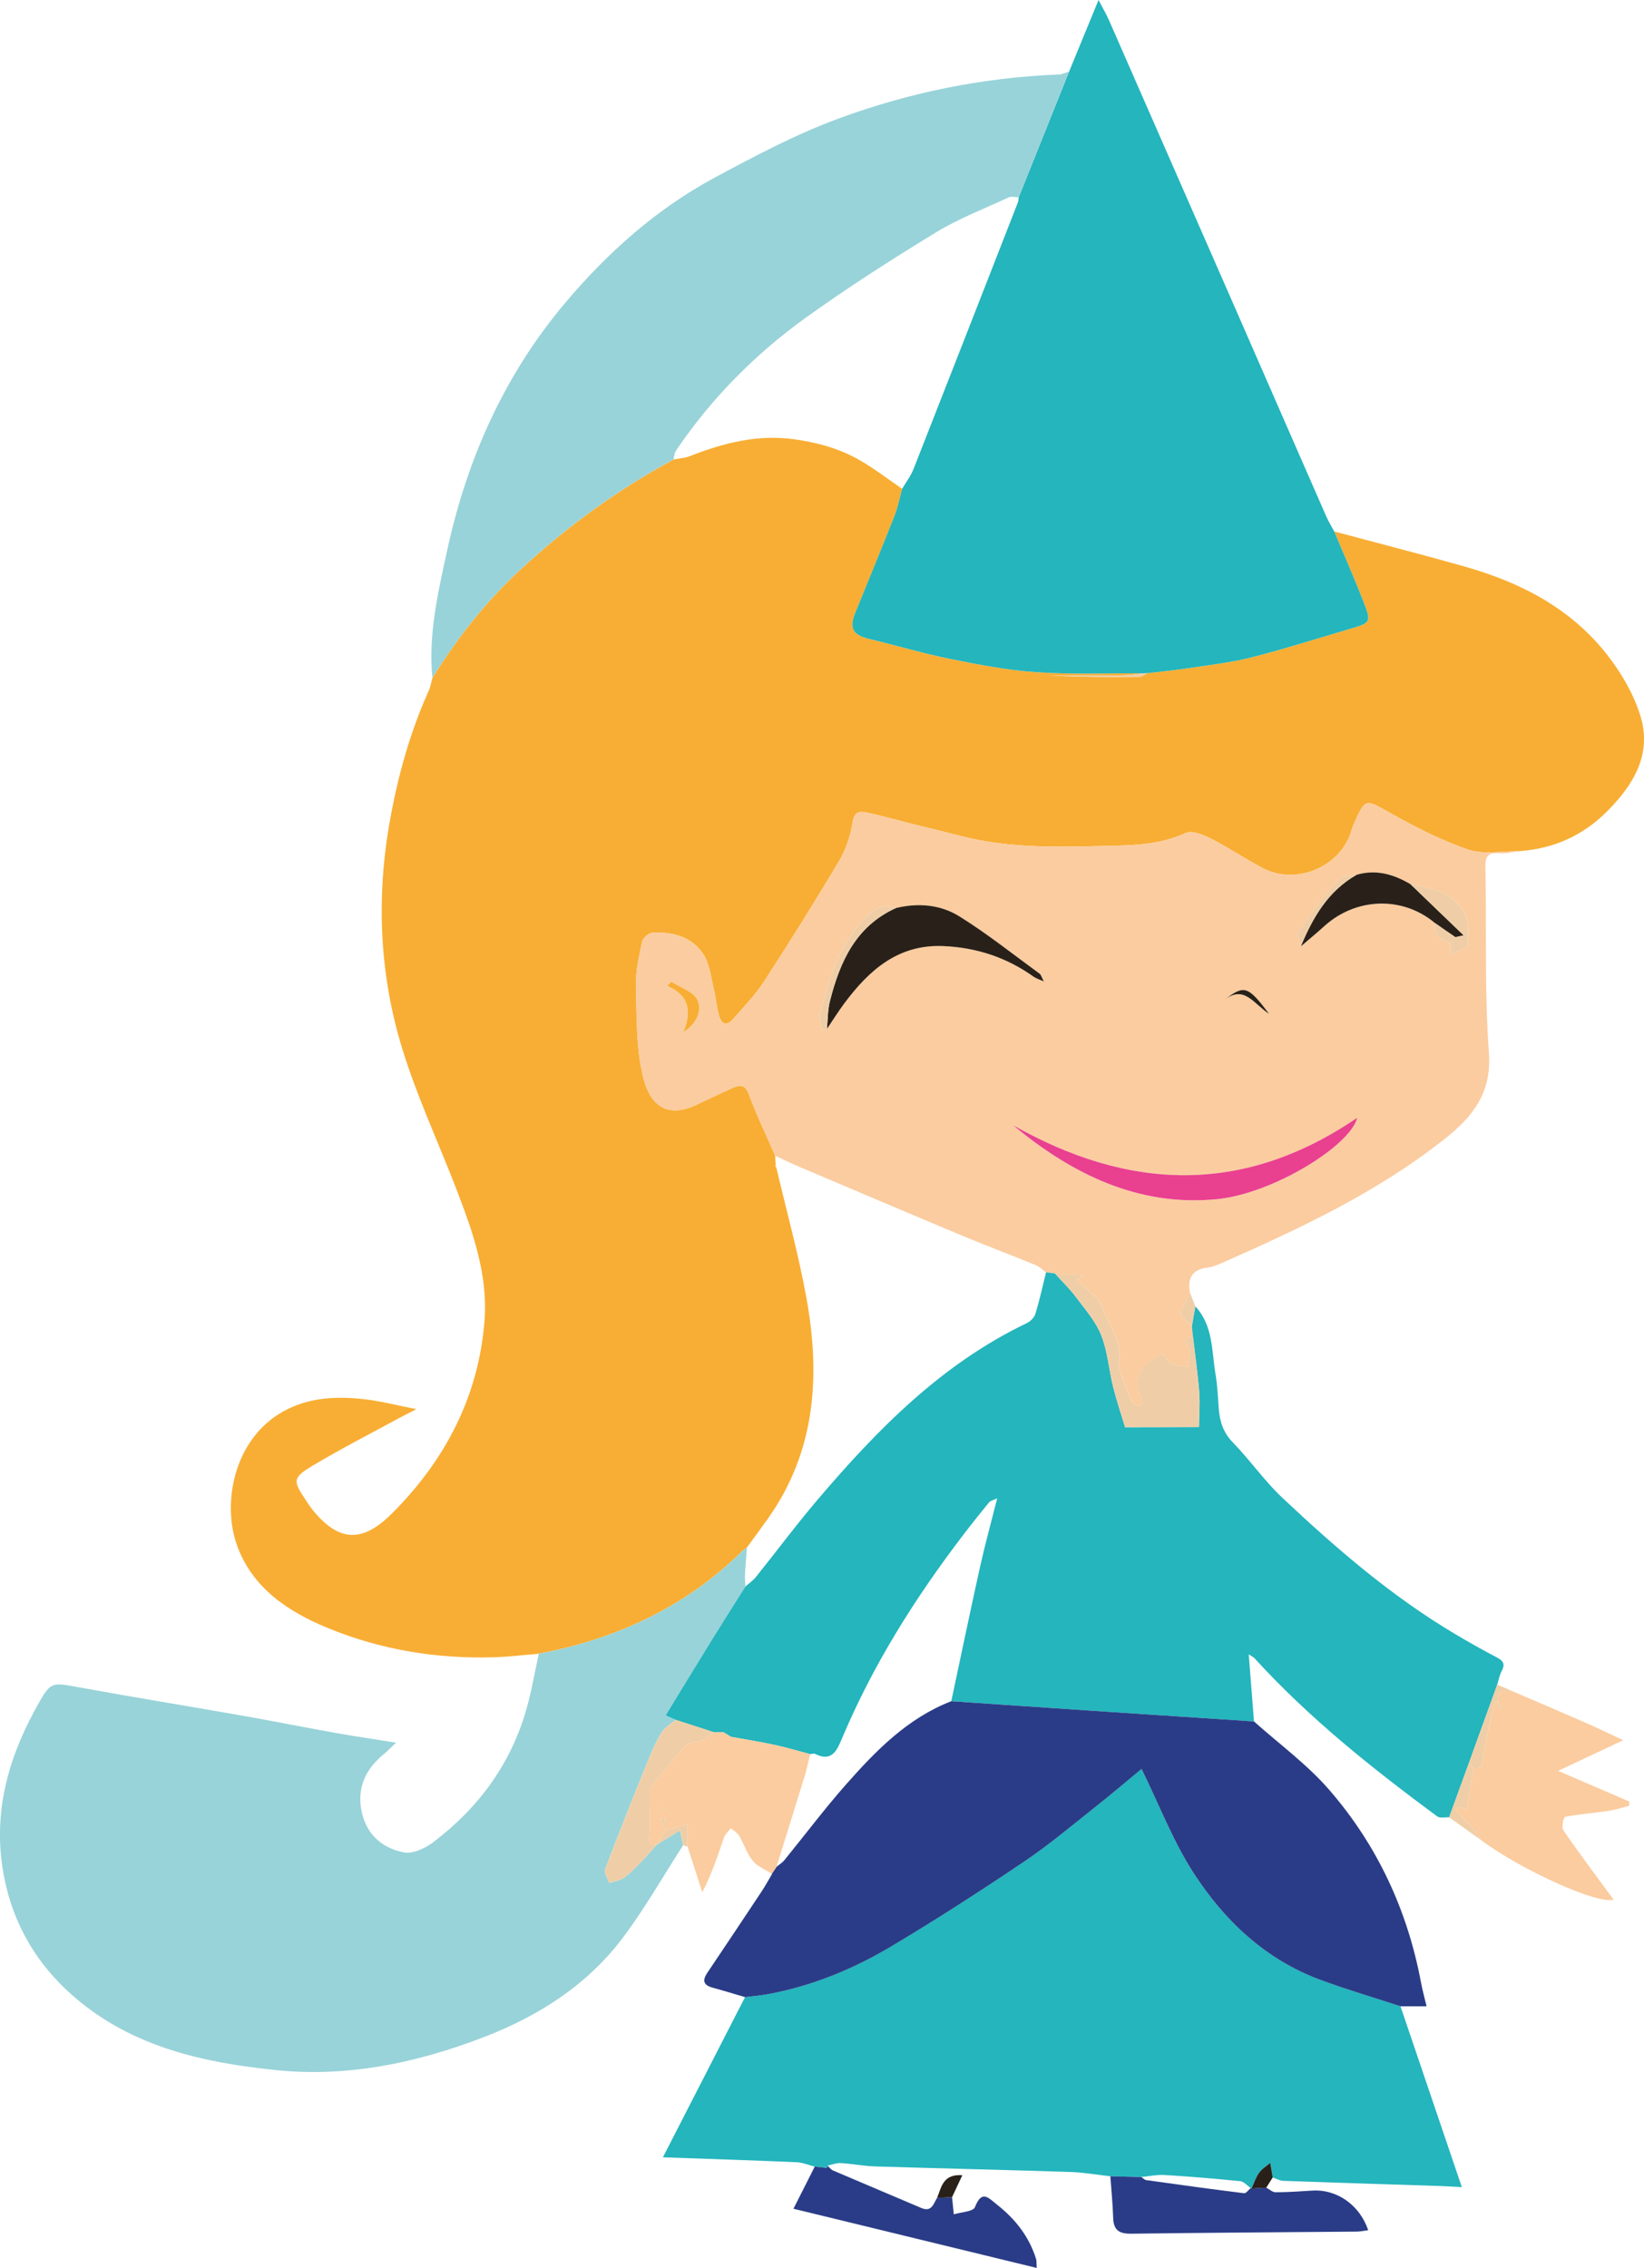 <svg width="137" height="189" viewBox="0 0 137 189" fill="none" xmlns="http://www.w3.org/2000/svg">
<g clip-path="url(#clip0_29_307)">
<path d="M44.903 137.816C43.649 137.918 42.398 138.075 41.142 138.111C36.379 138.249 31.739 137.488 27.344 135.684C24.021 134.319 21.018 132.345 19.74 128.75C18.443 125.102 19.576 119.549 24.021 117.404C26.082 116.409 28.29 116.355 30.501 116.622C31.783 116.778 33.042 117.106 34.702 117.433C33.994 117.797 33.608 117.985 33.23 118.191C30.839 119.493 28.41 120.732 26.076 122.131C24.367 123.156 24.395 123.388 25.477 125.006C25.698 125.338 25.916 125.675 26.174 125.979C28.276 128.451 30.169 128.611 32.653 126.135C37.111 121.691 39.91 116.325 40.38 109.993C40.66 106.21 39.392 102.63 38.045 99.131C36.537 95.219 34.752 91.397 33.522 87.401C31.607 81.169 31.343 74.765 32.505 68.317C33.174 64.599 34.182 60.99 35.736 57.54C35.883 57.212 35.938 56.843 36.035 56.491C38.105 53.148 40.518 50.091 43.419 47.416C47.282 43.853 51.499 40.792 56.122 38.292C56.575 38.203 57.055 38.181 57.479 38.015C60.284 36.92 63.104 36.179 66.195 36.608C68.162 36.882 69.993 37.397 71.683 38.374C72.899 39.076 74.018 39.945 75.182 40.738C74.974 41.487 74.83 42.263 74.548 42.982C73.487 45.679 72.381 48.359 71.287 51.042C70.741 52.381 71.063 52.928 72.497 53.268C74.714 53.794 76.901 54.455 79.135 54.904C81.52 55.384 83.927 55.855 86.347 56.021C89.304 56.221 92.285 56.099 95.254 56.117C94.702 56.173 94.153 56.273 93.601 56.277C91.551 56.297 89.504 56.285 87.454 56.285C89.95 56.421 92.445 56.429 94.94 56.407C95.168 56.405 95.394 56.209 95.622 56.103C96.73 55.969 97.841 55.865 98.943 55.698C100.719 55.428 102.516 55.234 104.252 54.794C107.009 54.097 109.722 53.226 112.453 52.425C114.261 51.895 114.301 51.877 113.605 50.093C112.843 48.141 111.997 46.225 111.188 44.291C114.81 45.262 118.443 46.191 122.052 47.212C126.749 48.539 130.972 50.732 134.007 54.665C135.143 56.135 136.132 57.846 136.686 59.606C137.704 62.837 136.134 65.4 133.905 67.634C131.891 69.652 129.454 70.723 126.623 70.933C125.189 70.915 123.638 71.24 122.348 70.801C120.063 70.024 117.874 68.891 115.762 67.702C113.795 66.593 113.771 66.503 112.839 68.619C112.759 68.801 112.689 68.989 112.633 69.18C111.769 72.2 108.064 73.824 105.255 72.357C103.776 71.586 102.39 70.637 100.905 69.882C100.269 69.558 99.325 69.183 98.795 69.424C96.86 70.311 94.828 70.437 92.795 70.481C88.578 70.571 84.343 70.761 80.193 69.698C78.763 69.332 77.329 68.991 75.898 68.631C74.686 68.327 73.483 67.984 72.263 67.72C71.653 67.588 71.191 67.606 71.049 68.527C70.881 69.622 70.511 70.755 69.948 71.706C67.936 75.097 65.843 78.444 63.697 81.75C62.952 82.901 61.98 83.91 61.07 84.947C60.456 85.644 60.069 85.213 59.897 84.564C59.703 83.828 59.643 83.059 59.461 82.32C59.227 81.375 59.127 80.318 58.619 79.534C57.683 78.09 56.102 77.662 54.446 77.708C54.118 77.718 53.588 78.136 53.52 78.445C53.254 79.672 52.961 80.937 52.995 82.178C53.065 84.757 52.995 87.419 53.626 89.88C54.214 92.166 55.65 93.221 58.069 92.054C59.045 91.585 60.031 91.139 61.012 90.68C61.68 90.368 62.1 90.362 62.422 91.237C63.056 92.959 63.859 94.618 64.593 96.302C64.609 96.562 64.627 96.824 64.643 97.083C64.625 97.109 64.587 97.145 64.595 97.159C64.621 97.209 64.661 97.253 64.695 97.299C65.537 100.894 66.525 104.46 67.188 108.087C68.38 114.594 67.996 120.9 64.001 126.545C63.428 127.356 62.832 128.153 62.246 128.958C62.144 129.034 62.03 129.098 61.94 129.186C57.191 133.895 51.415 136.581 44.903 137.812V137.816Z" fill="#F8AE34"/>
<path d="M64.591 96.304C63.857 94.62 63.052 92.962 62.42 91.239C62.098 90.364 61.676 90.37 61.01 90.682C60.029 91.139 59.043 91.585 58.067 92.056C55.648 93.223 54.212 92.168 53.624 89.883C52.99 87.421 53.062 84.76 52.992 82.18C52.959 80.939 53.25 79.675 53.518 78.448C53.586 78.138 54.116 77.721 54.444 77.71C56.1 77.665 57.681 78.092 58.617 79.537C59.125 80.32 59.227 81.375 59.459 82.322C59.641 83.061 59.701 83.831 59.895 84.566C60.066 85.215 60.454 85.647 61.068 84.95C61.978 83.912 62.95 82.903 63.695 81.753C65.843 78.444 67.934 75.099 69.946 71.708C70.509 70.759 70.879 69.624 71.047 68.529C71.187 67.608 71.649 67.59 72.261 67.722C73.481 67.988 74.684 68.33 75.896 68.633C77.327 68.993 78.761 69.335 80.191 69.7C84.341 70.763 88.576 70.573 92.793 70.484C94.826 70.44 96.858 70.314 98.793 69.427C99.323 69.183 100.267 69.56 100.903 69.884C102.388 70.639 103.776 71.588 105.253 72.36C108.062 73.826 111.769 72.202 112.631 69.183C112.685 68.991 112.757 68.803 112.837 68.621C113.767 66.503 113.791 66.595 115.76 67.704C117.874 68.895 120.063 70.026 122.346 70.803C123.636 71.243 125.187 70.917 126.621 70.935C126.067 70.999 125.507 71.151 124.964 71.105C124.062 71.027 123.764 71.299 123.784 72.246C123.892 77.403 123.7 82.576 124.074 87.711C124.322 91.115 122.712 93.079 120.333 94.958C114.774 99.345 108.446 102.325 102.03 105.16C101.576 105.36 101.102 105.577 100.621 105.637C99.329 105.795 98.947 106.524 99.163 107.709C99.045 107.977 98.927 108.245 98.809 108.513C98.661 108.85 98.315 109.264 98.409 109.508C98.563 109.901 99.005 110.183 99.325 110.513C99.351 110.776 99.377 111.042 99.403 111.306C98.921 111.506 98.635 111.651 99.033 112.307C99.269 112.698 99.031 113.376 99.005 113.925C98.557 113.837 98.073 113.827 97.675 113.638C97.366 113.49 97.164 113.118 96.882 112.81C96.648 112.942 96.362 113.098 96.078 113.262C94.814 113.991 94.452 115.384 95.15 116.683C95.222 116.814 95.092 117.054 95.056 117.244C94.83 117.122 94.51 117.054 94.398 116.864C94.136 116.423 93.947 115.931 93.781 115.442C93.571 114.824 93.181 114.153 93.277 113.572C93.573 111.777 92.383 110.463 91.881 108.956C91.581 108.059 90.466 107.434 89.684 106.654C89.85 106.566 90.054 106.461 90.372 106.295C89.45 106.233 88.684 106.181 87.916 106.129C87.67 106.097 87.422 106.065 87.177 106.033C86.889 105.827 86.627 105.557 86.309 105.428C84.217 104.572 82.102 103.777 80.017 102.906C75.454 100.998 70.903 99.058 66.351 97.126C65.757 96.874 65.181 96.582 64.597 96.31L64.591 96.304ZM119.583 76.927C119.401 77.952 120.047 78.344 120.857 78.602V79.589C121.371 79.355 121.832 79.143 122.348 78.909C122.29 78.034 122.47 77.029 122.124 76.262C121.271 74.368 119.387 74.01 117.554 73.696C116.15 72.863 114.679 72.424 113.045 72.905C112.547 73.013 111.857 72.951 111.587 73.259C110.376 74.639 109.246 76.096 108.184 77.597C108.008 77.846 108.316 78.44 108.402 78.875C109.05 78.318 109.712 77.776 110.342 77.203C113.001 74.783 116.888 74.665 119.585 76.929L119.583 76.927ZM74.642 75.678C73.775 75.331 73.043 75.593 72.399 76.196C69.988 78.46 69.096 81.473 68.33 84.534C68.234 84.919 68.41 85.373 68.484 85.793C68.484 85.803 68.76 85.765 68.908 85.749C69.39 85.035 69.844 84.304 70.357 83.615C72.425 80.841 74.852 78.674 78.625 78.841C81.376 78.963 83.885 79.787 86.133 81.395C86.331 81.537 86.579 81.605 86.985 81.79C86.795 81.427 86.755 81.229 86.635 81.143C84.411 79.523 82.254 77.796 79.921 76.35C78.353 75.379 76.488 75.223 74.64 75.677L74.642 75.678ZM84.403 93.757C89.356 97.869 94.878 100.57 101.396 99.937C106.113 99.479 112.569 95.437 113.099 93.151C103.638 99.613 94.085 99.251 84.403 93.759V93.757ZM56.947 86.008C58.227 85.199 58.463 84.066 58.117 83.333C57.791 82.64 56.703 82.306 55.95 81.814C55.832 81.928 55.714 82.04 55.596 82.154C57.313 82.9 57.731 84.15 56.947 86.008ZM102.07 83.305C103.676 82.082 104.455 83.633 105.755 84.492C104.002 82.148 103.678 82.05 102.07 83.305Z" fill="#FBCC9F"/>
<path d="M44.903 137.816C51.415 136.583 57.189 133.898 61.94 129.191C62.03 129.103 62.144 129.039 62.246 128.963C62.19 129.714 62.12 130.465 62.08 131.219C62.062 131.548 62.104 131.882 62.118 132.214C61.208 133.66 60.288 135.101 59.389 136.555C58.081 138.673 56.787 140.799 55.466 142.957C55.844 143.123 56.076 143.225 56.306 143.327C55.906 143.671 55.388 143.946 55.13 144.376C54.64 145.191 54.26 146.08 53.902 146.965C52.717 149.895 51.541 152.828 50.425 155.783C50.315 156.074 50.647 156.534 50.773 156.916C51.175 156.782 51.633 156.728 51.967 156.496C52.473 156.146 52.911 155.691 53.344 155.249C53.814 154.772 54.246 154.258 54.696 153.761L54.692 153.763C55.3 153.383 55.91 153.005 56.667 152.534C56.763 153.001 56.845 153.389 56.925 153.777C55.27 156.342 53.754 159.014 51.927 161.451C48.976 165.385 44.949 167.971 40.402 169.733C34.816 171.899 29.02 173.126 23.027 172.516C16.969 171.901 11.055 170.598 6.238 166.46C2.905 163.597 0.866 159.979 0.204 155.619C-0.556 150.608 0.85 146.066 3.311 141.78C4.237 140.168 4.419 140.216 6.476 140.594C11.013 141.425 15.568 142.162 20.112 142.961C22.759 143.427 25.397 143.954 28.044 144.428C29.605 144.708 31.177 144.933 33.006 145.227C32.571 145.639 32.317 145.908 32.033 146.138C30.583 147.313 29.793 148.792 30.085 150.68C30.401 152.72 31.723 153.999 33.66 154.37C34.4 154.512 35.43 154.03 36.096 153.527C39.856 150.682 42.55 147.035 43.859 142.466C44.297 140.941 44.557 139.367 44.899 137.816H44.903Z" fill="#98D3D9"/>
<path d="M56.308 143.325C56.076 143.223 55.844 143.121 55.468 142.955C56.789 140.797 58.081 138.669 59.391 136.554C60.288 135.099 61.21 133.658 62.12 132.212C62.412 131.95 62.75 131.722 62.992 131.421C64.721 129.267 66.371 127.047 68.16 124.945C73.145 119.091 78.493 113.648 85.573 110.261C85.873 110.117 86.191 109.79 86.285 109.484C86.631 108.347 86.885 107.184 87.172 106.031C87.418 106.063 87.666 106.095 87.912 106.127C88.504 106.785 89.146 107.402 89.674 108.107C90.434 109.124 91.313 110.121 91.771 111.276C92.305 112.625 92.407 114.141 92.761 115.57C93.043 116.705 93.421 117.818 93.757 118.939C95.808 118.935 97.861 118.931 99.913 118.925C99.925 117.956 100.011 116.983 99.935 116.022C99.813 114.445 99.587 112.875 99.403 111.302C99.377 111.038 99.351 110.773 99.325 110.509C99.421 109.961 99.517 109.412 99.611 108.863C101.118 110.489 100.967 112.613 101.302 114.581C101.464 115.528 101.488 116.499 101.57 117.46C101.658 118.507 101.956 119.404 102.742 120.211C104.176 121.684 105.363 123.408 106.857 124.813C111.329 129.025 115.974 133.039 121.289 136.192C122.44 136.875 123.61 137.533 124.796 138.156C125.331 138.44 125.419 138.739 125.135 139.265C124.952 139.605 124.888 140.01 124.772 140.386C123.982 142.572 123.19 144.76 122.4 146.947C121.854 148.448 121.309 149.948 120.763 151.449C120.425 151.429 119.993 151.537 119.765 151.369C114.353 147.371 109.096 143.187 104.545 138.194C104.461 138.102 104.334 138.048 104.062 137.866C104.216 139.828 104.358 141.643 104.499 143.457C100.077 143.165 95.654 142.877 91.231 142.582C87.245 142.316 83.258 142.042 79.273 141.772C80.071 138.038 80.844 134.3 81.672 130.571C82.084 128.713 82.592 126.877 83.098 124.865C82.756 125.029 82.534 125.065 82.426 125.195C81.668 126.122 80.92 127.059 80.195 128.012C76.208 133.245 72.729 138.783 70.169 144.865C69.744 145.876 69.328 146.867 67.914 146.158C67.814 146.108 67.654 146.174 67.522 146.186C66.543 145.926 65.571 145.633 64.581 145.419C63.364 145.155 62.13 144.961 60.904 144.738C60.702 144.612 60.5 144.486 60.298 144.36C60.032 144.36 59.764 144.36 59.499 144.362C58.435 144.016 57.373 143.673 56.31 143.327L56.308 143.325Z" fill="#24B5BD"/>
<path d="M95.252 56.113C92.281 56.095 89.302 56.219 86.345 56.017C83.925 55.854 81.516 55.382 79.133 54.901C76.901 54.451 74.714 53.79 72.495 53.264C71.061 52.925 70.739 52.379 71.285 51.038C72.379 48.355 73.484 45.673 74.546 42.978C74.83 42.259 74.972 41.484 75.18 40.734C75.5 40.185 75.9 39.665 76.13 39.08C79.019 31.741 81.884 24.392 84.755 17.047C84.787 16.957 84.817 16.87 84.849 16.78C84.865 16.666 84.879 16.552 84.895 16.438C86.293 12.951 87.69 9.463 89.088 5.976C89.868 4.078 90.65 2.18 91.545 0C91.919 0.719 92.193 1.183 92.409 1.672C95.852 9.515 99.289 17.361 102.724 25.207C105.327 31.158 107.924 37.11 110.532 43.058C110.718 43.482 110.966 43.879 111.186 44.289C111.995 46.221 112.843 48.139 113.603 50.091C114.299 51.876 114.257 51.894 112.451 52.423C109.72 53.224 107.007 54.095 104.25 54.793C102.516 55.232 100.717 55.426 98.941 55.696C97.839 55.864 96.728 55.968 95.622 56.101C95.5 56.105 95.376 56.109 95.254 56.113H95.252Z" fill="#24B5BD"/>
<path d="M67.896 180.556C67.396 180.43 66.9 180.214 66.397 180.192C62.806 180.036 59.215 179.922 55.242 179.781C57.611 175.159 59.85 170.795 62.088 166.43C62.744 166.344 63.404 166.288 64.051 166.17C67.704 165.498 71.097 164.094 74.256 162.21C78.005 159.976 81.676 157.604 85.299 155.169C87.361 153.784 89.268 152.171 91.219 150.629C92.603 149.536 93.943 148.391 95.126 147.414C96.61 150.431 97.763 153.48 99.503 156.15C102.074 160.098 105.471 163.301 110.018 164.985C112.217 165.8 114.475 166.462 116.706 167.193C118.389 172.154 120.073 177.117 121.82 182.266C121.119 182.23 120.549 182.19 119.979 182.172C115.628 182.03 111.28 181.898 106.931 181.743C106.637 181.733 106.349 181.559 106.057 181.461C105.989 181.055 105.921 180.65 105.851 180.244C105.533 180.518 105.151 180.746 104.915 181.077C104.639 181.465 104.492 181.942 104.29 182.38L104.226 182.344C103.936 182.144 103.662 181.803 103.354 181.771C101.254 181.557 99.151 181.383 97.044 181.255C96.404 181.217 95.752 181.363 95.106 181.423C94.246 181.403 93.387 181.381 92.527 181.361C91.419 181.237 90.312 181.039 89.2 181.003C83.778 180.828 78.353 180.708 72.929 180.54C71.967 180.51 71.011 180.316 70.05 180.262C69.688 180.242 69.316 180.402 68.948 180.476C68.942 180.522 68.946 180.578 68.928 180.626C68.92 180.646 68.87 180.664 68.84 180.662C68.524 180.63 68.208 180.592 67.892 180.556H67.896Z" fill="#24B5BD"/>
<path d="M89.086 5.976C87.688 9.462 86.291 12.951 84.895 16.438C84.615 16.438 84.291 16.344 84.061 16.45C82.016 17.395 79.887 18.214 77.973 19.381C74.294 21.627 70.653 23.956 67.154 26.472C62.914 29.521 59.265 33.215 56.325 37.563C56.192 37.761 56.186 38.042 56.12 38.286C51.497 40.786 47.28 43.847 43.417 47.409C40.518 50.085 38.105 53.142 36.033 56.485C35.68 52.886 36.495 49.413 37.245 45.949C38.897 38.314 41.984 31.329 47.04 25.311C50.597 21.077 54.692 17.417 59.585 14.787C62.914 12.997 66.289 11.207 69.822 9.9C75.734 7.714 81.896 6.457 88.232 6.209C88.518 6.197 88.8 6.054 89.084 5.97L89.086 5.976Z" fill="#98D3D9"/>
<path d="M116.708 167.196C114.477 166.464 112.219 165.803 110.02 164.988C105.473 163.304 102.076 160.101 99.505 156.152C97.766 153.483 96.612 150.434 95.128 147.417C93.945 148.394 92.603 149.539 91.221 150.632C89.27 152.174 87.361 153.787 85.301 155.171C81.678 157.607 78.007 159.979 74.258 162.213C71.099 164.095 67.704 165.499 64.053 166.173C63.406 166.293 62.744 166.349 62.09 166.432C61.184 166.167 60.28 165.887 59.369 165.639C58.603 165.429 58.523 165.03 58.941 164.408C60.46 162.149 61.974 159.883 63.477 157.613C63.787 157.146 64.053 156.648 64.339 156.166L64.311 156.17C64.447 155.967 64.585 155.763 64.721 155.559L64.715 155.569C64.933 155.387 65.189 155.235 65.365 155.018C67.086 152.908 68.724 150.722 70.527 148.682C73.017 145.864 75.646 143.179 79.271 141.772C83.258 142.042 87.245 142.316 91.231 142.582C95.654 142.877 100.077 143.165 104.499 143.457C106.595 145.335 108.91 147.021 110.742 149.127C114.768 153.757 117.294 159.19 118.423 165.244C118.537 165.855 118.707 166.456 118.881 167.196H116.71H116.708Z" fill="#2A3C87"/>
<path d="M126.019 140.931C128.051 141.804 130.084 142.669 132.109 143.556C133.093 143.986 134.059 144.457 135.272 145.023C133.391 145.906 131.796 146.653 129.836 147.574C132.033 148.521 133.903 149.326 135.772 150.132C135.768 150.254 135.762 150.373 135.758 150.493C135.187 150.635 134.623 150.825 134.045 150.909C132.839 151.087 131.62 151.177 130.426 151.406C130.296 151.43 130.108 152.272 130.272 152.513C131.448 154.238 132.707 155.906 133.941 157.592C134.109 157.82 134.279 158.046 134.469 158.298C133.219 158.779 126.617 155.758 123.402 153.329C123.186 153.015 122.996 152.679 122.746 152.395C122.284 151.868 121.788 151.372 121.307 150.865C121.389 150.771 121.471 150.679 121.553 150.585C121.794 150.663 122.034 150.741 122.228 150.805C122.422 149.632 122.61 148.489 122.798 147.346C123.72 147.468 123.52 146.815 123.614 146.267C123.87 144.785 124.21 143.316 124.53 141.844C124.542 141.792 124.706 141.776 124.798 141.742C124.834 141.974 124.87 142.207 124.906 142.439C125.005 142.397 125.105 142.355 125.205 142.313C125.069 142.122 124.934 141.932 124.8 141.74C124.674 140.667 125.481 141.005 126.021 140.933L126.019 140.931Z" fill="#FBCC9F"/>
<path d="M59.495 144.359C59.761 144.359 60.029 144.359 60.294 144.357C60.496 144.483 60.698 144.609 60.9 144.735C62.126 144.959 63.359 145.155 64.577 145.416C65.567 145.63 66.539 145.924 67.516 146.184C67.364 146.793 67.24 147.41 67.056 148.01C66.285 150.531 65.495 153.047 64.711 155.565L64.717 155.555C64.581 155.758 64.443 155.962 64.307 156.166L64.335 156.162C63.789 155.806 63.12 155.553 62.728 155.071C62.234 154.466 61.994 153.66 61.59 152.973C61.442 152.721 61.138 152.561 60.906 152.36C60.714 152.609 60.44 152.833 60.342 153.115C59.812 154.633 59.325 156.166 58.521 157.688C58.115 156.424 57.707 155.161 57.301 153.898C57.301 153.351 57.301 152.801 57.301 152.018C56.671 152.202 56.078 152.374 55.486 152.545C55.468 152.184 55.448 151.824 55.43 151.463C55.296 151.5 55.16 151.538 55.026 151.576C55.178 151.9 55.332 152.224 55.484 152.547C55.22 152.951 54.956 153.355 54.692 153.76L54.696 153.758C53.944 153.758 54.126 153.289 54.146 152.799C54.192 151.708 54.134 150.615 54.136 149.522C54.136 149.305 54.15 149.031 54.274 148.879C55.224 147.708 56.168 146.529 57.197 145.43C57.447 145.165 58.031 145.239 58.419 145.065C58.805 144.891 59.137 144.601 59.491 144.361L59.495 144.359ZM55.23 150.619C55.206 150.679 55.154 150.747 55.17 150.785C55.186 150.825 55.27 150.837 55.326 150.861C55.35 150.807 55.404 150.741 55.39 150.701C55.374 150.661 55.29 150.647 55.232 150.619H55.23Z" fill="#FBCC9F"/>
<path d="M92.531 181.361C93.391 181.381 94.251 181.403 95.108 181.423C95.246 181.513 95.378 181.663 95.526 181.683C98.241 182.063 100.957 182.436 103.676 182.774C103.84 182.794 104.042 182.494 104.226 182.344L104.29 182.38C104.701 182.356 105.113 182.332 105.525 182.308C105.783 182.444 106.043 182.696 106.301 182.694C107.329 182.69 108.356 182.618 109.382 182.554C111.399 182.43 113.313 183.753 114.015 185.857C113.681 185.899 113.369 185.969 113.059 185.973C106.797 186.029 100.537 186.061 94.275 186.147C93.283 186.161 92.797 185.869 92.765 184.84C92.729 183.679 92.611 182.52 92.529 181.359L92.531 181.361Z" fill="#2A3C87"/>
<path d="M67.896 180.556C68.212 180.592 68.528 180.628 68.844 180.662C68.874 180.664 68.924 180.648 68.932 180.626C68.95 180.578 68.946 180.523 68.952 180.477C69.11 180.618 69.248 180.806 69.43 180.884C71.873 181.931 74.324 182.958 76.77 184.001C77.639 184.373 77.791 183.661 78.087 183.16C78.503 183.144 78.921 183.126 79.339 183.106C79.387 183.582 79.435 184.057 79.483 184.533C80.093 184.343 81.094 184.311 81.242 183.939C81.826 182.463 82.342 183.138 83.102 183.739C84.627 184.946 85.761 186.395 86.341 188.257C86.387 188.405 86.365 188.573 86.393 189C79.629 187.354 72.983 185.737 66.121 184.067C66.788 182.746 67.342 181.651 67.896 180.556Z" fill="#2A3C87"/>
<path d="M122.796 147.345C122.608 148.488 122.42 149.631 122.226 150.804C122.034 150.742 121.792 150.662 121.551 150.584C121.469 150.678 121.387 150.77 121.305 150.863C121.786 151.373 122.282 151.869 122.744 152.394C122.994 152.678 123.184 153.015 123.4 153.327C122.518 152.7 121.638 152.074 120.757 151.447C121.303 149.946 121.848 148.446 122.394 146.945L122.434 146.983C122.552 147.103 122.672 147.221 122.79 147.341H122.792L122.796 147.345Z" fill="#EFCEA7"/>
<path d="M126.019 140.931C125.481 141.003 124.672 140.665 124.798 141.738H124.796C124.704 141.774 124.538 141.792 124.528 141.842C124.208 143.313 123.868 144.781 123.612 146.266C123.518 146.813 123.718 147.467 122.796 147.345L122.794 147.343C122.676 147.223 122.556 147.105 122.438 146.985L122.398 146.947C123.188 144.759 123.98 142.572 124.77 140.386C125.187 140.568 125.603 140.749 126.021 140.931H126.019Z" fill="#EFCEA7"/>
<path d="M79.339 183.106C78.921 183.124 78.505 183.141 78.087 183.159C78.459 182.3 78.545 181.159 80.195 181.271C79.869 181.971 79.603 182.538 79.337 183.108L79.339 183.106Z" fill="#292119"/>
<path d="M105.527 182.308C105.115 182.332 104.703 182.356 104.292 182.38C104.495 181.942 104.641 181.465 104.917 181.077C105.153 180.746 105.535 180.518 105.853 180.244C105.921 180.65 105.991 181.055 106.059 181.461C105.881 181.743 105.703 182.024 105.527 182.306V182.308Z" fill="#292119"/>
<path d="M54.694 153.76C54.958 153.356 55.222 152.953 55.486 152.547L55.488 152.545C56.082 152.373 56.673 152.201 57.303 152.018C57.303 152.801 57.303 153.35 57.303 153.898C57.177 153.856 57.051 153.816 56.927 153.774C56.847 153.386 56.767 152.997 56.669 152.531C55.912 153.003 55.304 153.38 54.694 153.76Z" fill="#EFCEA7"/>
<path d="M99.609 108.862C99.513 109.411 99.419 109.959 99.323 110.508C99.003 110.179 98.559 109.897 98.407 109.503C98.313 109.26 98.659 108.846 98.807 108.508C98.925 108.241 99.043 107.973 99.161 107.705C99.311 108.091 99.461 108.478 99.611 108.866L99.609 108.862Z" fill="#EFCEA7"/>
<path d="M95.252 56.114C95.376 56.11 95.498 56.106 95.62 56.102C95.392 56.208 95.164 56.403 94.936 56.405C92.441 56.427 89.946 56.419 87.451 56.283C89.5 56.283 91.547 56.295 93.597 56.275C94.148 56.269 94.7 56.172 95.25 56.116L95.252 56.114Z" fill="#EFCEA7"/>
<path d="M64.641 97.088C64.659 97.16 64.675 97.232 64.693 97.304C64.659 97.258 64.619 97.214 64.593 97.164C64.587 97.15 64.625 97.114 64.641 97.088Z" fill="#FBCC9F"/>
<path d="M74.642 75.678C76.49 75.222 78.355 75.38 79.923 76.351C82.256 77.798 84.413 79.524 86.637 81.145C86.757 81.233 86.795 81.428 86.987 81.792C86.581 81.606 86.333 81.538 86.135 81.396C83.889 79.788 81.378 78.965 78.627 78.843C74.854 78.675 72.427 80.843 70.359 83.616C69.846 84.305 69.392 85.037 68.91 85.75C68.988 84.971 68.97 84.168 69.162 83.418C69.994 80.148 71.311 77.192 74.644 75.68L74.642 75.678Z" fill="#292119"/>
<path d="M84.403 93.757C94.085 99.251 103.638 99.611 113.099 93.149C112.569 95.437 106.113 99.477 101.396 99.935C94.878 100.568 89.354 97.867 84.403 93.755V93.757Z" fill="#E94090"/>
<path d="M99.401 111.3C99.583 112.872 99.809 114.441 99.933 116.019C100.007 116.98 99.923 117.953 99.911 118.923C97.859 118.927 95.806 118.933 93.753 118.937C93.417 117.814 93.039 116.703 92.757 115.568C92.403 114.139 92.303 112.625 91.767 111.274C91.309 110.121 90.43 109.122 89.67 108.105C89.142 107.4 88.5 106.782 87.908 106.125C88.676 106.177 89.444 106.229 90.364 106.291C90.048 106.457 89.844 106.563 89.676 106.65C90.458 107.43 91.573 108.055 91.873 108.952C92.375 110.457 93.565 111.774 93.269 113.568C93.173 114.149 93.563 114.823 93.773 115.438C93.939 115.927 94.129 116.419 94.39 116.861C94.502 117.05 94.822 117.116 95.048 117.24C95.084 117.05 95.214 116.811 95.142 116.679C94.444 115.38 94.806 113.987 96.07 113.258C96.352 113.094 96.64 112.938 96.874 112.806C97.156 113.114 97.36 113.486 97.668 113.634C98.065 113.823 98.549 113.833 98.997 113.921C99.023 113.372 99.261 112.693 99.025 112.303C98.629 111.648 98.913 111.502 99.395 111.302L99.401 111.3Z" fill="#EFCEA7"/>
<path d="M113.043 72.903C114.677 72.423 116.15 72.861 117.552 73.694C118.961 75.051 120.373 76.407 121.976 77.95C121.445 78.052 121.317 78.12 121.259 78.082C120.693 77.706 120.139 77.312 119.583 76.925C116.884 74.659 112.999 74.779 110.34 77.198C109.708 77.772 109.048 78.315 108.4 78.871C109.398 76.453 110.676 74.253 113.045 72.903H113.043Z" fill="#292119"/>
<path d="M119.583 76.927C120.141 77.315 120.693 77.708 121.259 78.084C121.317 78.122 121.445 78.054 121.976 77.952C120.373 76.41 118.963 75.053 117.552 73.696C119.387 74.01 121.269 74.368 122.122 76.262C122.468 77.029 122.288 78.034 122.346 78.909C121.83 79.145 121.369 79.355 120.855 79.589V78.602C120.045 78.344 119.397 77.95 119.581 76.927H119.583Z" fill="#EFCEA7"/>
<path d="M74.642 75.678C71.309 77.191 69.992 80.146 69.16 83.417C68.97 84.166 68.986 84.969 68.908 85.749C68.76 85.765 68.486 85.803 68.484 85.793C68.412 85.375 68.234 84.919 68.33 84.534C69.096 81.473 69.988 78.46 72.399 76.196C73.043 75.591 73.775 75.331 74.642 75.678Z" fill="#EFCEA7"/>
<path d="M113.043 72.903C110.674 74.256 109.396 76.456 108.398 78.872C108.314 78.436 108.004 77.843 108.18 77.593C109.242 76.094 110.372 74.636 111.583 73.255C111.853 72.947 112.545 73.009 113.041 72.901L113.043 72.903Z" fill="#EFCEA7"/>
<path d="M56.947 86.008C57.731 84.15 57.313 82.899 55.596 82.154C55.714 82.04 55.832 81.928 55.95 81.814C56.703 82.306 57.791 82.64 58.117 83.333C58.463 84.068 58.227 85.199 56.947 86.008Z" fill="#F8AE34"/>
<path d="M102.07 83.305C103.678 82.052 104.002 82.148 105.755 84.492C104.455 83.63 103.676 82.08 102.07 83.305Z" fill="#292119"/>
<path d="M59.495 144.359C59.139 144.599 58.807 144.889 58.423 145.063C58.035 145.238 57.451 145.162 57.201 145.428C56.172 146.527 55.228 147.706 54.278 148.877C54.154 149.031 54.14 149.302 54.14 149.52C54.138 150.613 54.194 151.706 54.15 152.797C54.13 153.289 53.948 153.754 54.7 153.756C54.252 154.254 53.818 154.767 53.348 155.245C52.915 155.686 52.477 156.142 51.971 156.491C51.637 156.723 51.179 156.777 50.777 156.911C50.651 156.529 50.317 156.07 50.429 155.778C51.545 152.823 52.721 149.888 53.906 146.961C54.264 146.076 54.644 145.186 55.134 144.371C55.392 143.942 55.91 143.668 56.31 143.322C57.373 143.668 58.435 144.012 59.499 144.357L59.495 144.359Z" fill="#EFCEA7"/>
<path d="M84.755 17.049C84.787 16.959 84.819 16.871 84.849 16.781C84.817 16.871 84.785 16.959 84.755 17.049Z" fill="#98D3D9"/>
<path d="M124.8 141.738C124.936 141.93 125.071 142.12 125.205 142.312C125.105 142.354 125.005 142.396 124.906 142.438C124.87 142.206 124.834 141.972 124.798 141.74L124.8 141.738Z" fill="#EFCEA7"/>
<path d="M55.486 152.55C55.334 152.226 55.18 151.902 55.028 151.579C55.162 151.541 55.298 151.503 55.432 151.465C55.45 151.826 55.47 152.186 55.488 152.548L55.486 152.55Z" fill="#EFCEA7"/>
<path d="M55.23 150.619C55.288 150.647 55.372 150.661 55.388 150.701C55.404 150.741 55.348 150.807 55.324 150.861C55.27 150.837 55.184 150.825 55.168 150.785C55.152 150.745 55.204 150.679 55.228 150.619H55.23Z" fill="#EFCEA7"/>
</g>
<defs>
<clipPath id="clip0_29_307">
<rect width="137" height="189" fill="white"/>
</clipPath>
</defs>
</svg>

